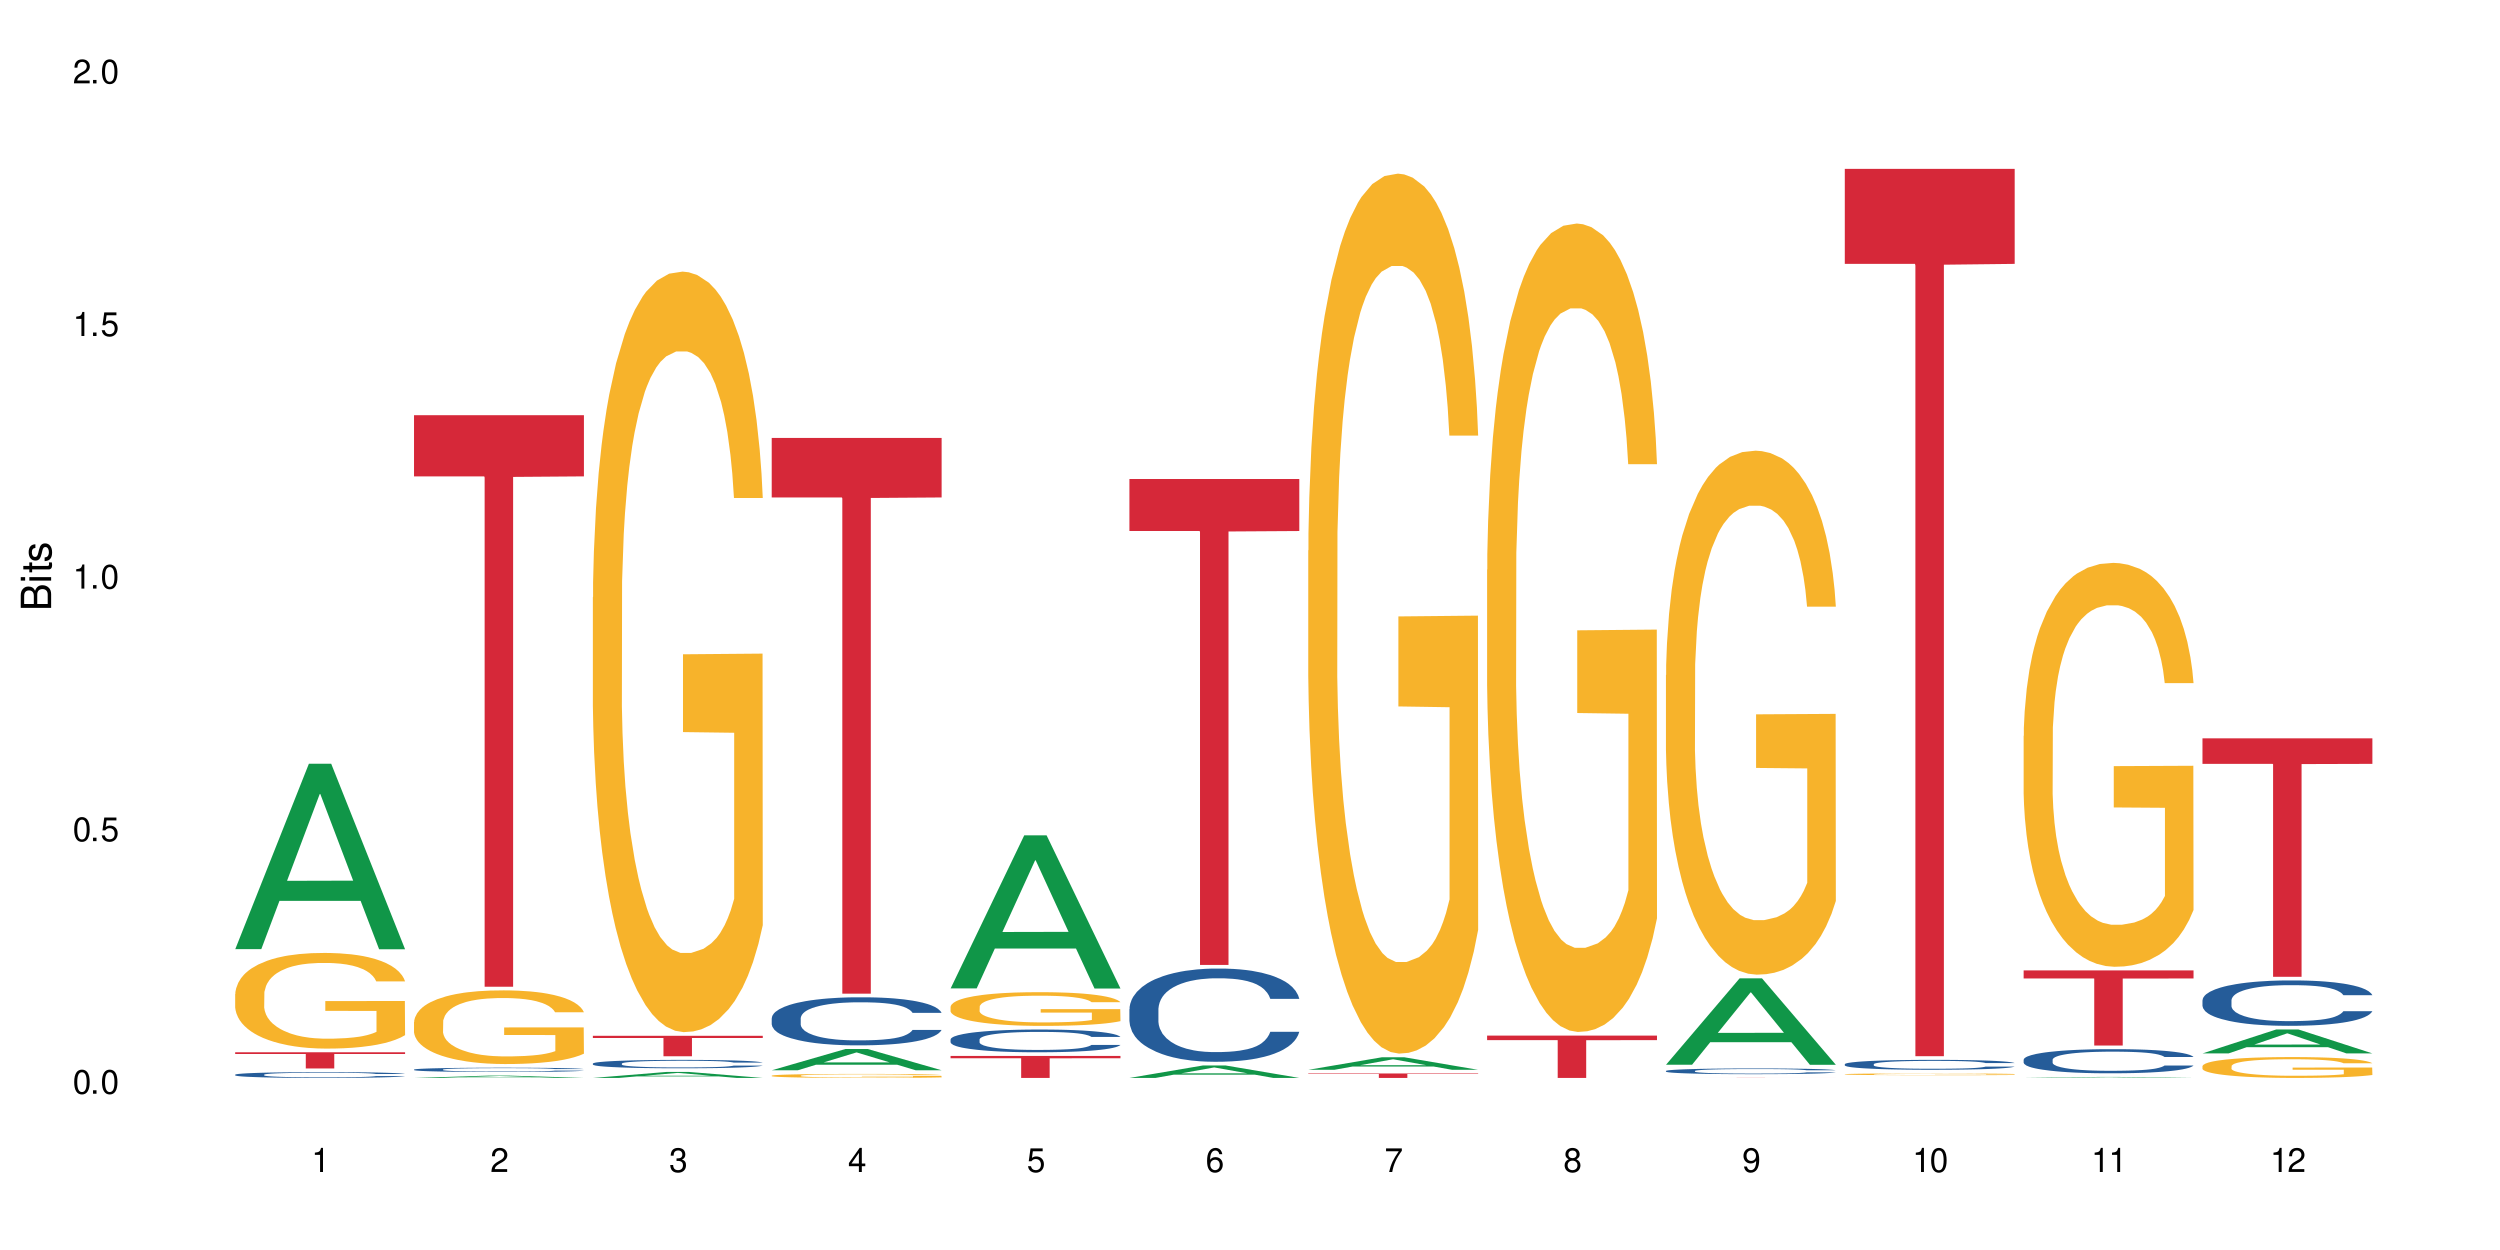 <?xml version="1.0" encoding="UTF-8"?>
<svg xmlns="http://www.w3.org/2000/svg" xmlns:xlink="http://www.w3.org/1999/xlink" width="720" height="360" viewBox="0 0 720 360">
<defs>
<g>
<g id="glyph-0-0">
</g>
<g id="glyph-0-1">
<path d="M 2.641 -6.938 C 2 -6.938 1.422 -6.656 1.078 -6.172 C 0.641 -5.562 0.406 -4.641 0.406 -3.359 C 0.406 -1.016 1.188 0.219 2.641 0.219 C 4.078 0.219 4.859 -1.016 4.859 -3.297 C 4.859 -4.641 4.656 -5.547 4.203 -6.172 C 3.844 -6.656 3.281 -6.938 2.641 -6.938 Z M 2.641 -6.188 C 3.547 -6.188 4 -5.25 4 -3.375 C 4 -1.406 3.562 -0.484 2.625 -0.484 C 1.734 -0.484 1.281 -1.438 1.281 -3.344 C 1.281 -5.25 1.734 -6.188 2.641 -6.188 Z M 2.641 -6.188 "/>
</g>
<g id="glyph-0-2">
<path d="M 1.828 -1 L 0.828 -1 L 0.828 0 L 1.828 0 Z M 1.828 -1 "/>
</g>
<g id="glyph-0-3">
<path d="M 4.562 -6.797 L 1.062 -6.797 L 0.547 -3.094 L 1.328 -3.094 C 1.719 -3.562 2.047 -3.734 2.578 -3.734 C 3.484 -3.734 4.062 -3.109 4.062 -2.094 C 4.062 -1.125 3.484 -0.531 2.578 -0.531 C 1.828 -0.531 1.375 -0.906 1.188 -1.672 L 0.328 -1.672 C 0.453 -1.109 0.547 -0.844 0.75 -0.594 C 1.125 -0.078 1.828 0.219 2.594 0.219 C 3.969 0.219 4.922 -0.781 4.922 -2.219 C 4.922 -3.562 4.031 -4.484 2.719 -4.484 C 2.25 -4.484 1.859 -4.359 1.469 -4.062 L 1.734 -5.969 L 4.562 -5.969 Z M 4.562 -6.797 "/>
</g>
<g id="glyph-0-4">
<path d="M 2.484 -4.938 L 2.484 0 L 3.328 0 L 3.328 -6.938 L 2.766 -6.938 C 2.469 -5.875 2.281 -5.734 0.984 -5.562 L 0.984 -4.938 Z M 2.484 -4.938 "/>
</g>
<g id="glyph-0-5">
<path d="M 4.859 -0.828 L 1.281 -0.828 C 1.359 -1.406 1.672 -1.781 2.5 -2.281 L 3.469 -2.828 C 4.406 -3.344 4.906 -4.062 4.906 -4.906 C 4.906 -5.484 4.672 -6.031 4.266 -6.406 C 3.859 -6.766 3.375 -6.938 2.719 -6.938 C 1.859 -6.938 1.219 -6.625 0.844 -6.031 C 0.609 -5.672 0.5 -5.234 0.484 -4.531 L 1.328 -4.531 C 1.359 -5.016 1.406 -5.281 1.531 -5.516 C 1.75 -5.938 2.188 -6.203 2.703 -6.203 C 3.469 -6.203 4.031 -5.641 4.031 -4.891 C 4.031 -4.344 3.719 -3.859 3.125 -3.516 L 2.234 -3 C 0.812 -2.172 0.406 -1.531 0.328 -0.016 L 4.859 -0.016 Z M 4.859 -0.828 "/>
</g>
<g id="glyph-0-6">
<path d="M 2.125 -3.188 L 2.578 -3.188 C 3.5 -3.188 3.984 -2.766 3.984 -1.922 C 3.984 -1.062 3.469 -0.531 2.594 -0.531 C 1.656 -0.531 1.203 -1 1.156 -2.016 L 0.312 -2.016 C 0.344 -1.453 0.438 -1.094 0.609 -0.781 C 0.953 -0.109 1.625 0.219 2.547 0.219 C 3.953 0.219 4.859 -0.625 4.859 -1.938 C 4.859 -2.828 4.516 -3.297 3.703 -3.594 C 4.344 -3.844 4.656 -4.328 4.656 -5.031 C 4.656 -6.219 3.875 -6.938 2.578 -6.938 C 1.203 -6.938 0.484 -6.172 0.453 -4.703 L 1.297 -4.703 C 1.312 -5.125 1.344 -5.359 1.453 -5.578 C 1.641 -5.969 2.062 -6.203 2.594 -6.203 C 3.344 -6.203 3.797 -5.75 3.797 -5 C 3.797 -4.516 3.609 -4.219 3.25 -4.047 C 3.016 -3.953 2.703 -3.922 2.125 -3.906 Z M 2.125 -3.188 "/>
</g>
<g id="glyph-0-7">
<path d="M 3.141 -1.672 L 3.141 0 L 3.984 0 L 3.984 -1.672 L 4.984 -1.672 L 4.984 -2.438 L 3.984 -2.438 L 3.984 -6.938 L 3.359 -6.938 L 0.266 -2.578 L 0.266 -1.672 Z M 3.141 -2.438 L 1 -2.438 L 3.141 -5.5 Z M 3.141 -2.438 "/>
</g>
<g id="glyph-0-8">
<path d="M 4.781 -5.125 C 4.609 -6.266 3.891 -6.938 2.844 -6.938 C 2.094 -6.938 1.422 -6.578 1.031 -5.953 C 0.594 -5.266 0.406 -4.422 0.406 -3.172 C 0.406 -2 0.578 -1.25 0.984 -0.641 C 1.359 -0.078 1.953 0.219 2.703 0.219 C 3.984 0.219 4.922 -0.75 4.922 -2.094 C 4.922 -3.375 4.062 -4.281 2.844 -4.281 C 2.172 -4.281 1.641 -4.031 1.281 -3.516 C 1.281 -5.234 1.828 -6.188 2.797 -6.188 C 3.391 -6.188 3.797 -5.797 3.938 -5.125 Z M 2.734 -3.531 C 3.547 -3.531 4.062 -2.953 4.062 -2.031 C 4.062 -1.156 3.484 -0.531 2.703 -0.531 C 1.922 -0.531 1.328 -1.188 1.328 -2.078 C 1.328 -2.938 1.906 -3.531 2.734 -3.531 Z M 2.734 -3.531 "/>
</g>
<g id="glyph-0-9">
<path d="M 4.984 -6.797 L 0.438 -6.797 L 0.438 -5.969 L 4.109 -5.969 C 2.5 -3.656 1.828 -2.234 1.328 0 L 2.219 0 C 2.594 -2.172 3.453 -4.047 4.984 -6.094 Z M 4.984 -6.797 "/>
</g>
<g id="glyph-0-10">
<path d="M 3.75 -3.656 C 4.469 -4.094 4.688 -4.438 4.688 -5.078 C 4.688 -6.172 3.844 -6.938 2.641 -6.938 C 1.438 -6.938 0.594 -6.172 0.594 -5.094 C 0.594 -4.438 0.812 -4.094 1.516 -3.656 C 0.734 -3.266 0.359 -2.703 0.359 -1.922 C 0.359 -0.656 1.281 0.219 2.641 0.219 C 3.984 0.219 4.922 -0.656 4.922 -1.922 C 4.922 -2.703 4.531 -3.266 3.75 -3.656 Z M 2.641 -6.188 C 3.359 -6.188 3.812 -5.75 3.812 -5.062 C 3.812 -4.406 3.344 -3.984 2.641 -3.984 C 1.922 -3.984 1.453 -4.406 1.453 -5.078 C 1.453 -5.75 1.922 -6.188 2.641 -6.188 Z M 2.641 -3.266 C 3.484 -3.266 4.062 -2.719 4.062 -1.906 C 4.062 -1.078 3.484 -0.531 2.625 -0.531 C 1.797 -0.531 1.219 -1.094 1.219 -1.906 C 1.219 -2.719 1.781 -3.266 2.641 -3.266 Z M 2.641 -3.266 "/>
</g>
<g id="glyph-0-11">
<path d="M 0.516 -1.578 C 0.672 -0.453 1.406 0.219 2.438 0.219 C 3.188 0.219 3.859 -0.141 4.266 -0.766 C 4.688 -1.453 4.891 -2.297 4.891 -3.547 C 4.891 -4.719 4.703 -5.453 4.312 -6.078 C 3.938 -6.641 3.344 -6.938 2.594 -6.938 C 1.297 -6.938 0.359 -5.969 0.359 -4.625 C 0.359 -3.344 1.234 -2.453 2.453 -2.453 C 3.094 -2.453 3.578 -2.672 4.016 -3.203 C 4 -1.484 3.469 -0.531 2.5 -0.531 C 1.906 -0.531 1.484 -0.906 1.359 -1.578 Z M 2.578 -6.203 C 3.375 -6.203 3.969 -5.531 3.969 -4.641 C 3.969 -3.797 3.391 -3.188 2.547 -3.188 C 1.734 -3.188 1.234 -3.766 1.234 -4.688 C 1.234 -5.562 1.797 -6.203 2.578 -6.203 Z M 2.578 -6.203 "/>
</g>
<g id="glyph-1-0">
</g>
<g id="glyph-1-1">
<path d="M 0 -0.953 L 0 -4.891 C 0 -5.719 -0.234 -6.344 -0.734 -6.797 C -1.188 -7.234 -1.812 -7.469 -2.5 -7.469 C -3.547 -7.469 -4.188 -7 -4.625 -5.875 C -4.984 -6.688 -5.625 -7.094 -6.531 -7.094 C -7.172 -7.094 -7.734 -6.859 -8.141 -6.391 C -8.562 -5.922 -8.75 -5.344 -8.75 -4.5 L -8.75 -0.953 Z M -4.984 -2.062 L -7.766 -2.062 L -7.766 -4.219 C -7.766 -4.844 -7.688 -5.203 -7.453 -5.5 C -7.219 -5.812 -6.859 -5.969 -6.375 -5.969 C -5.891 -5.969 -5.531 -5.812 -5.297 -5.5 C -5.062 -5.203 -4.984 -4.844 -4.984 -4.219 Z M -0.984 -2.062 L -4 -2.062 L -4 -4.781 C -4 -5.766 -3.438 -6.359 -2.484 -6.359 C -1.547 -6.359 -0.984 -5.766 -0.984 -4.781 Z M -0.984 -2.062 "/>
</g>
<g id="glyph-1-2">
<path d="M -6.281 -1.797 L -6.281 -0.797 L 0 -0.797 L 0 -1.797 Z M -8.75 -1.797 L -8.75 -0.797 L -7.484 -0.797 L -7.484 -1.797 Z M -8.75 -1.797 "/>
</g>
<g id="glyph-1-3">
<path d="M -6.281 -3.047 L -6.281 -2.016 L -8.016 -2.016 L -8.016 -1.016 L -6.281 -1.016 L -6.281 -0.172 L -5.469 -0.172 L -5.469 -1.016 L -0.719 -1.016 C -0.078 -1.016 0.281 -1.453 0.281 -2.234 C 0.281 -2.5 0.25 -2.719 0.188 -3.047 L -0.641 -3.047 C -0.609 -2.906 -0.594 -2.766 -0.594 -2.562 C -0.594 -2.141 -0.719 -2.016 -1.156 -2.016 L -5.469 -2.016 L -5.469 -3.047 Z M -6.281 -3.047 "/>
</g>
<g id="glyph-1-4">
<path d="M -4.531 -5.25 C -5.766 -5.25 -6.469 -4.422 -6.469 -2.969 C -6.469 -1.516 -5.719 -0.562 -4.547 -0.562 C -3.562 -0.562 -3.094 -1.062 -2.734 -2.562 L -2.516 -3.484 C -2.344 -4.188 -2.094 -4.469 -1.641 -4.469 C -1.047 -4.469 -0.641 -3.875 -0.641 -3 C -0.641 -2.453 -0.797 -2 -1.062 -1.75 C -1.25 -1.594 -1.422 -1.531 -1.875 -1.469 L -1.875 -0.406 C -0.422 -0.453 0.281 -1.266 0.281 -2.922 C 0.281 -4.5 -0.5 -5.516 -1.719 -5.516 C -2.656 -5.516 -3.172 -4.984 -3.469 -3.734 L -3.703 -2.766 C -3.891 -1.953 -4.156 -1.609 -4.594 -1.609 C -5.188 -1.609 -5.547 -2.125 -5.547 -2.938 C -5.547 -3.75 -5.203 -4.172 -4.531 -4.203 Z M -4.531 -5.25 "/>
</g>
</g>
</defs>
<rect x="-72" y="-36" width="864" height="432" fill="rgb(100%, 100%, 100%)" fill-opacity="1"/>
<path fill-rule="nonzero" fill="rgb(6.275%, 58.824%, 28.235%)" fill-opacity="1" d="M 67.73 273.344 L 67.785 273.293 L 88.957 219.961 L 95.387 219.961 L 116.664 273.395 L 109.188 273.395 L 103.855 259.445 L 80.488 259.445 L 75.258 273.344 L 67.73 273.344 L 82.734 253.676 L 101.711 253.625 L 92.25 228.688 L 92.145 228.641 L 92.039 228.789 L 82.684 253.625 L 82.734 253.676 Z M 67.73 273.344 "/>
<path fill-rule="nonzero" fill="rgb(14.51%, 36.078%, 60%)" fill-opacity="1" d="M 67.73 309.5 L 67.789 309.5 L 67.789 309.461 L 67.969 309.402 L 68.387 309.332 L 68.805 309.281 L 69.879 309.191 L 71.371 309.102 L 72.922 309.035 L 74.055 308.996 L 75.07 308.965 L 77.398 308.906 L 78.891 308.879 L 80.5 308.852 L 82.469 308.828 L 83.902 308.812 L 87.125 308.789 L 89.512 308.777 L 91.363 308.773 L 95.359 308.773 L 97.746 308.777 L 99.477 308.785 L 101.387 308.797 L 102.996 308.812 L 105.801 308.844 L 108.309 308.887 L 109.441 308.914 L 111.234 308.961 L 112.605 309.008 L 113.559 309.047 L 114.633 309.102 L 115.59 309.172 L 116.305 309.25 L 116.664 309.316 L 108.309 309.316 L 107.891 309.254 L 107.414 309.207 L 106.52 309.145 L 105.625 309.098 L 104.371 309.055 L 103.238 309.027 L 101.684 308.996 L 100.312 308.977 L 98.879 308.965 L 97.508 308.957 L 94.883 308.945 L 91.84 308.945 L 90.707 308.949 L 88.379 308.961 L 87.125 308.973 L 85.336 308.992 L 84.082 309.012 L 82.59 309.043 L 81.574 309.07 L 80.32 309.109 L 79.426 309.145 L 78.414 309.195 L 77.816 309.234 L 77.277 309.277 L 76.801 309.328 L 76.441 309.379 L 76.203 309.438 L 76.086 309.492 L 76.086 309.73 L 76.203 309.785 L 76.504 309.848 L 77.277 309.941 L 78.414 310.023 L 79.727 310.086 L 80.977 310.133 L 81.695 310.156 L 82.648 310.18 L 84.141 310.211 L 86.289 310.238 L 87.543 310.254 L 89.453 310.266 L 91.422 310.27 L 94.047 310.27 L 96.375 310.266 L 97.926 310.258 L 99.535 310.246 L 101.746 310.219 L 103.117 310.195 L 104.312 310.164 L 105.207 310.137 L 105.801 310.113 L 106.699 310.062 L 107.414 310.012 L 107.949 309.957 L 108.309 309.906 L 116.664 309.906 L 116.305 309.969 L 115.77 310.027 L 115.23 310.07 L 114.395 310.125 L 113.441 310.172 L 112.066 310.227 L 110.934 310.262 L 109.441 310.301 L 108.07 310.328 L 106.578 310.355 L 104.371 310.387 L 102.938 310.402 L 101.387 310.414 L 99.535 310.426 L 97.211 310.438 L 94.703 310.445 L 92.375 310.445 L 89.871 310.441 L 88.02 310.438 L 85.574 310.422 L 82.531 310.395 L 80.32 310.367 L 78.59 310.336 L 77.102 310.305 L 75.43 310.266 L 73.281 310.195 L 71.969 310.145 L 71.074 310.102 L 70.059 310.043 L 69.344 309.988 L 68.508 309.902 L 67.91 309.797 L 67.73 309.711 Z M 67.73 309.5 "/>
<path fill-rule="nonzero" fill="rgb(96.863%, 70.196%, 16.863%)" fill-opacity="1" d="M 67.73 286.246 L 67.789 286.223 L 67.789 285.719 L 68.031 284.586 L 68.625 283.027 L 69.402 281.742 L 70.238 280.738 L 70.773 280.207 L 71.668 279.453 L 72.445 278.898 L 74.414 277.766 L 76.922 276.711 L 78.293 276.258 L 79.844 275.828 L 82.051 275.352 L 83.066 275.176 L 86.172 274.773 L 89.691 274.52 L 93.57 274.445 L 95.359 274.473 L 97.805 274.57 L 101.148 274.848 L 103.059 275.102 L 104.551 275.352 L 106.102 275.68 L 108.012 276.184 L 109.801 276.785 L 111.234 277.391 L 112.664 278.145 L 113.859 278.949 L 114.871 279.832 L 115.77 280.887 L 116.305 281.77 L 116.664 282.648 L 108.367 282.648 L 107.891 281.77 L 107.355 281.09 L 106.461 280.258 L 105.562 279.656 L 104.668 279.176 L 102.996 278.523 L 101.566 278.121 L 99.777 277.766 L 98.047 277.539 L 96.074 277.391 L 94.883 277.34 L 91.719 277.34 L 88.855 277.516 L 87.184 277.719 L 85.992 277.918 L 84.32 278.297 L 83.305 278.598 L 82.707 278.801 L 80.918 279.578 L 79.727 280.285 L 79.07 280.762 L 78.234 281.516 L 77.637 282.195 L 76.98 283.203 L 76.621 283.957 L 76.145 285.668 L 76.086 290.199 L 76.266 291.152 L 76.621 292.188 L 77.102 293.09 L 77.816 294.047 L 78.531 294.777 L 79.785 295.758 L 80.859 296.414 L 81.695 296.84 L 83.305 297.52 L 83.961 297.746 L 85.512 298.199 L 87.125 298.551 L 89.094 298.855 L 90.586 299.004 L 92.973 299.133 L 96.016 299.133 L 99.598 298.98 L 101.863 298.777 L 103.414 298.578 L 104.43 298.402 L 105.684 298.125 L 106.578 297.871 L 107.414 297.598 L 108.43 297.168 L 108.43 291.152 L 93.688 291.129 L 93.688 288.312 L 116.602 288.285 L 116.664 298.125 L 115.41 298.805 L 113.859 299.457 L 112.367 299.961 L 110.816 300.391 L 108.605 300.867 L 106.816 301.168 L 104.07 301.52 L 101.566 301.746 L 98.941 301.898 L 96.613 301.973 L 93.867 302 L 91.422 301.949 L 88.797 301.797 L 86.707 301.598 L 84.797 301.344 L 82.887 301.02 L 80.5 300.488 L 78.949 300.062 L 77.34 299.535 L 75.727 298.906 L 74.297 298.227 L 73.34 297.695 L 72.387 297.094 L 71.371 296.336 L 70.418 295.48 L 69.699 294.703 L 69.043 293.82 L 68.566 292.992 L 68.09 291.859 L 67.852 290.953 L 67.73 290.172 Z M 67.73 286.246 "/>
<path fill-rule="nonzero" fill="rgb(83.922%, 15.686%, 22.353%)" fill-opacity="1" d="M 67.73 303.051 L 116.664 303.051 L 116.664 303.551 L 96.27 303.555 L 96.27 307.719 L 88.066 307.719 L 88.066 303.559 L 87.945 303.551 L 67.73 303.551 Z M 67.73 303.051 "/>
<path fill-rule="nonzero" fill="rgb(6.275%, 58.824%, 28.235%)" fill-opacity="1" d="M 119.238 310.445 L 119.289 310.445 L 140.465 309.781 L 146.895 309.781 L 168.172 310.445 L 160.695 310.445 L 155.363 310.273 L 131.996 310.273 L 126.766 310.445 L 119.238 310.445 L 134.242 310.199 L 153.219 310.199 L 143.758 309.891 L 143.547 309.891 L 134.191 310.199 L 134.242 310.199 Z M 119.238 310.445 "/>
<path fill-rule="nonzero" fill="rgb(14.51%, 36.078%, 60%)" fill-opacity="1" d="M 119.238 308.035 L 119.297 308.035 L 119.297 308.008 L 119.477 307.965 L 119.895 307.91 L 120.312 307.871 L 121.387 307.805 L 122.879 307.742 L 124.43 307.691 L 125.562 307.664 L 126.578 307.641 L 128.906 307.598 L 130.398 307.578 L 132.008 307.559 L 133.977 307.539 L 135.41 307.527 L 138.633 307.508 L 141.02 307.5 L 142.871 307.496 L 146.867 307.496 L 149.254 307.504 L 150.984 307.508 L 152.895 307.516 L 154.504 307.527 L 157.309 307.551 L 159.816 307.582 L 160.949 307.602 L 162.742 307.637 L 164.113 307.672 L 165.066 307.699 L 166.141 307.742 L 167.098 307.793 L 167.812 307.852 L 168.172 307.898 L 159.816 307.898 L 159.398 307.852 L 158.922 307.816 L 158.027 307.773 L 157.133 307.738 L 155.879 307.707 L 154.746 307.684 L 153.191 307.664 L 151.82 307.648 L 150.387 307.641 L 149.016 307.633 L 146.391 307.625 L 143.348 307.625 L 142.211 307.629 L 139.887 307.637 L 138.633 307.645 L 136.844 307.66 L 135.59 307.676 L 134.098 307.699 L 133.082 307.719 L 131.828 307.746 L 130.934 307.773 L 129.922 307.809 L 129.324 307.84 L 128.785 307.871 L 128.309 307.906 L 127.949 307.945 L 127.711 307.988 L 127.594 308.027 L 127.594 308.203 L 127.711 308.246 L 128.012 308.293 L 128.785 308.359 L 129.922 308.422 L 131.234 308.469 L 132.484 308.5 L 133.203 308.516 L 134.156 308.535 L 135.648 308.559 L 137.797 308.582 L 139.051 308.59 L 140.961 308.598 L 142.93 308.602 L 145.555 308.602 L 147.883 308.598 L 149.434 308.594 L 151.043 308.582 L 153.254 308.566 L 154.625 308.547 L 155.816 308.523 L 156.715 308.504 L 157.309 308.484 L 158.207 308.449 L 158.922 308.414 L 159.457 308.371 L 159.816 308.336 L 168.172 308.336 L 167.812 308.379 L 167.277 308.422 L 166.738 308.457 L 165.902 308.496 L 164.949 308.531 L 163.574 308.57 L 162.441 308.598 L 160.949 308.625 L 159.578 308.645 L 158.086 308.664 L 155.879 308.688 L 154.445 308.699 L 152.895 308.707 L 151.043 308.719 L 148.719 308.727 L 146.211 308.73 L 141.379 308.73 L 139.527 308.723 L 137.082 308.715 L 134.039 308.695 L 131.828 308.672 L 130.098 308.652 L 128.605 308.629 L 126.938 308.598 L 124.789 308.547 L 123.477 308.512 L 122.582 308.48 L 121.566 308.434 L 120.852 308.395 L 120.016 308.332 L 119.418 308.254 L 119.238 308.191 Z M 119.238 308.035 "/>
<path fill-rule="nonzero" fill="rgb(96.863%, 70.196%, 16.863%)" fill-opacity="1" d="M 119.238 294.312 L 119.297 294.293 L 119.297 293.906 L 119.535 293.031 L 120.133 291.832 L 120.91 290.844 L 121.746 290.066 L 122.281 289.66 L 123.176 289.078 L 123.953 288.652 L 125.922 287.781 L 128.43 286.965 L 129.801 286.617 L 131.352 286.289 L 133.559 285.918 L 134.574 285.785 L 137.676 285.473 L 141.199 285.281 L 145.078 285.223 L 146.867 285.242 L 149.312 285.32 L 152.656 285.531 L 154.566 285.727 L 156.059 285.918 L 157.609 286.172 L 159.52 286.559 L 161.309 287.023 L 162.742 287.488 L 164.172 288.07 L 165.367 288.691 L 166.379 289.371 L 167.277 290.184 L 167.812 290.863 L 168.172 291.539 L 159.875 291.539 L 159.398 290.863 L 158.863 290.34 L 157.965 289.699 L 157.07 289.234 L 156.176 288.867 L 154.504 288.363 L 153.074 288.051 L 151.281 287.781 L 149.551 287.605 L 147.582 287.488 L 146.391 287.449 L 143.227 287.449 L 140.363 287.586 L 138.691 287.742 L 137.5 287.898 L 135.828 288.188 L 134.812 288.422 L 134.215 288.574 L 132.426 289.176 L 131.234 289.719 L 130.578 290.086 L 129.742 290.668 L 129.145 291.191 L 128.488 291.969 L 128.129 292.547 L 127.652 293.867 L 127.594 297.355 L 127.773 298.094 L 128.129 298.887 L 128.605 299.586 L 129.324 300.32 L 130.039 300.883 L 131.293 301.641 L 132.367 302.145 L 133.203 302.473 L 134.812 302.996 L 135.469 303.172 L 137.02 303.52 L 138.633 303.793 L 140.602 304.023 L 142.094 304.141 L 144.48 304.238 L 147.523 304.238 L 151.105 304.121 L 153.371 303.965 L 154.922 303.809 L 155.938 303.676 L 157.191 303.461 L 158.086 303.27 L 158.922 303.055 L 159.938 302.727 L 159.938 298.094 L 145.195 298.074 L 145.195 295.902 L 168.109 295.883 L 168.172 303.461 L 166.918 303.984 L 165.367 304.488 L 163.875 304.875 L 162.324 305.207 L 160.113 305.574 L 158.324 305.809 L 155.578 306.078 L 153.074 306.254 L 150.449 306.367 L 148.121 306.426 L 145.375 306.445 L 142.93 306.406 L 140.305 306.293 L 138.215 306.137 L 136.305 305.941 L 134.395 305.691 L 132.008 305.285 L 130.457 304.953 L 128.848 304.547 L 127.234 304.062 L 125.801 303.539 L 124.848 303.133 L 123.895 302.668 L 122.879 302.086 L 121.926 301.426 L 121.207 300.824 L 120.551 300.148 L 120.074 299.508 L 119.598 298.637 L 119.359 297.938 L 119.238 297.336 Z M 119.238 294.312 "/>
<path fill-rule="nonzero" fill="rgb(83.922%, 15.686%, 22.353%)" fill-opacity="1" d="M 119.238 119.578 L 168.172 119.578 L 168.172 137.195 L 147.777 137.352 L 147.777 284.172 L 139.574 284.172 L 139.574 137.504 L 139.453 137.195 L 119.238 137.195 Z M 119.238 119.578 "/>
<path fill-rule="nonzero" fill="rgb(6.275%, 58.824%, 28.235%)" fill-opacity="1" d="M 170.746 310.441 L 170.797 310.441 L 191.973 308.719 L 198.402 308.719 L 219.68 310.445 L 212.203 310.445 L 206.871 309.996 L 183.504 309.996 L 178.273 310.441 L 170.746 310.441 L 185.75 309.809 L 204.727 309.805 L 195.266 309 L 195.16 309 L 195.055 309.004 L 185.699 309.805 L 185.75 309.809 Z M 170.746 310.441 "/>
<path fill-rule="nonzero" fill="rgb(14.51%, 36.078%, 60%)" fill-opacity="1" d="M 170.746 306.301 L 170.805 306.297 L 170.805 306.246 L 170.984 306.16 L 171.402 306.055 L 171.82 305.98 L 172.895 305.852 L 174.387 305.727 L 175.938 305.629 L 177.07 305.57 L 178.086 305.527 L 180.414 305.445 L 181.906 305.402 L 183.516 305.363 L 185.484 305.328 L 186.918 305.305 L 190.141 305.27 L 192.527 305.254 L 194.375 305.246 L 198.375 305.246 L 200.762 305.258 L 202.492 305.27 L 204.402 305.285 L 206.012 305.305 L 208.816 305.355 L 211.324 305.414 L 212.457 305.453 L 214.25 305.52 L 215.621 305.586 L 216.574 305.645 L 217.648 305.727 L 218.605 305.824 L 219.32 305.938 L 219.68 306.031 L 211.324 306.031 L 210.906 305.945 L 210.43 305.875 L 209.535 305.785 L 208.641 305.723 L 207.387 305.656 L 206.25 305.613 L 204.699 305.574 L 203.328 305.547 L 201.895 305.527 L 200.523 305.512 L 197.898 305.5 L 194.855 305.5 L 193.719 305.504 L 191.395 305.523 L 190.141 305.539 L 188.352 305.57 L 187.098 305.598 L 185.605 305.641 L 184.59 305.68 L 183.336 305.738 L 182.441 305.789 L 181.426 305.859 L 180.832 305.914 L 180.293 305.977 L 179.816 306.051 L 179.457 306.129 L 179.219 306.211 L 179.102 306.289 L 179.102 306.633 L 179.219 306.711 L 179.52 306.805 L 180.293 306.941 L 181.426 307.059 L 182.742 307.148 L 183.992 307.215 L 184.711 307.246 L 185.664 307.281 L 187.156 307.328 L 189.305 307.371 L 190.559 307.391 L 192.469 307.406 L 194.438 307.414 L 197.062 307.414 L 199.391 307.406 L 200.941 307.395 L 202.551 307.379 L 204.762 307.34 L 206.133 307.305 L 207.324 307.262 L 208.223 307.223 L 208.816 307.188 L 209.711 307.117 L 210.43 307.043 L 210.965 306.965 L 211.324 306.891 L 219.68 306.891 L 219.32 306.977 L 218.785 307.062 L 218.246 307.129 L 217.41 307.207 L 216.457 307.273 L 215.082 307.352 L 213.949 307.402 L 212.457 307.457 L 211.086 307.5 L 209.594 307.539 L 207.387 307.582 L 205.953 307.605 L 204.402 307.625 L 202.551 307.641 L 200.227 307.656 L 197.719 307.664 L 195.391 307.668 L 192.887 307.664 L 191.035 307.656 L 188.59 307.633 L 185.547 307.594 L 183.336 307.555 L 181.605 307.512 L 180.113 307.465 L 178.445 307.406 L 176.297 307.309 L 174.984 307.234 L 174.086 307.172 L 173.074 307.086 L 172.355 307.008 L 171.523 306.883 L 170.926 306.727 L 170.746 306.605 Z M 170.746 306.301 "/>
<path fill-rule="nonzero" fill="rgb(96.863%, 70.196%, 16.863%)" fill-opacity="1" d="M 170.746 172.035 L 170.805 171.836 L 170.805 167.836 L 171.043 158.832 L 171.641 146.43 L 172.418 136.23 L 173.254 128.227 L 173.789 124.027 L 174.684 118.027 L 175.461 113.625 L 177.43 104.625 L 179.938 96.223 L 181.309 92.621 L 182.859 89.223 L 185.066 85.422 L 186.082 84.02 L 189.184 80.82 L 192.707 78.82 L 196.586 78.219 L 198.375 78.422 L 200.82 79.223 L 204.164 81.422 L 206.074 83.422 L 207.566 85.422 L 209.117 88.023 L 211.027 92.023 L 212.816 96.824 L 214.25 101.625 L 215.68 107.625 L 216.875 114.027 L 217.887 121.027 L 218.785 129.43 L 219.32 136.43 L 219.68 143.43 L 211.383 143.43 L 210.906 136.43 L 210.371 131.027 L 209.473 124.426 L 208.578 119.625 L 207.684 115.828 L 206.012 110.625 L 204.582 107.426 L 202.789 104.625 L 201.059 102.824 L 199.09 101.625 L 197.898 101.223 L 194.734 101.223 L 191.871 102.625 L 190.199 104.223 L 189.008 105.824 L 187.336 108.824 L 186.32 111.227 L 185.723 112.824 L 183.934 119.027 L 182.742 124.629 L 182.086 128.43 L 181.25 134.43 L 180.652 139.828 L 179.996 147.832 L 179.637 153.832 L 179.16 167.434 L 179.102 203.441 L 179.281 211.039 L 179.637 219.242 L 180.113 226.441 L 180.832 234.043 L 181.547 239.844 L 182.801 247.645 L 183.875 252.848 L 184.711 256.246 L 186.32 261.648 L 186.977 263.449 L 188.527 267.051 L 190.141 269.848 L 192.109 272.25 L 193.602 273.449 L 195.988 274.449 L 199.031 274.449 L 202.613 273.25 L 204.879 271.648 L 206.43 270.051 L 207.445 268.648 L 208.699 266.449 L 209.594 264.449 L 210.43 262.25 L 211.445 258.848 L 211.445 211.039 L 196.703 210.84 L 196.703 188.438 L 219.617 188.238 L 219.68 266.449 L 218.426 271.852 L 216.875 277.051 L 215.383 281.051 L 213.832 284.453 L 211.621 288.254 L 209.832 290.652 L 207.086 293.453 L 204.582 295.254 L 201.957 296.453 L 199.629 297.055 L 196.883 297.254 L 194.438 296.855 L 191.812 295.652 L 189.723 294.055 L 187.812 292.055 L 185.902 289.453 L 183.516 285.25 L 181.965 281.852 L 180.355 277.652 L 178.742 272.648 L 177.309 267.25 L 176.355 263.047 L 175.402 258.246 L 174.387 252.246 L 173.43 245.445 L 172.715 239.246 L 172.059 232.242 L 171.582 225.645 L 171.105 216.641 L 170.867 209.441 L 170.746 203.238 Z M 170.746 172.035 "/>
<path fill-rule="nonzero" fill="rgb(83.922%, 15.686%, 22.353%)" fill-opacity="1" d="M 170.746 298.305 L 219.68 298.305 L 219.68 298.938 L 199.285 298.941 L 199.285 304.195 L 191.078 304.195 L 191.078 298.945 L 190.961 298.938 L 170.746 298.938 Z M 170.746 298.305 "/>
<path fill-rule="nonzero" fill="rgb(6.275%, 58.824%, 28.235%)" fill-opacity="1" d="M 222.254 308.234 L 222.305 308.227 L 243.48 302.117 L 249.91 302.117 L 271.188 308.238 L 263.711 308.238 L 258.379 306.641 L 235.008 306.641 L 229.781 308.234 L 222.254 308.234 L 237.258 305.98 L 256.234 305.973 L 246.773 303.117 L 246.668 303.113 L 246.562 303.129 L 237.207 305.973 L 237.258 305.98 Z M 222.254 308.234 "/>
<path fill-rule="nonzero" fill="rgb(14.51%, 36.078%, 60%)" fill-opacity="1" d="M 222.254 293.246 L 222.312 293.234 L 222.312 292.93 L 222.492 292.449 L 222.91 291.84 L 223.328 291.426 L 224.402 290.676 L 225.895 289.957 L 227.445 289.398 L 228.578 289.07 L 229.594 288.816 L 231.922 288.348 L 233.414 288.109 L 235.023 287.895 L 236.992 287.68 L 238.426 287.551 L 241.648 287.348 L 244.035 287.262 L 245.883 287.223 L 249.883 287.223 L 252.27 287.273 L 254 287.336 L 255.91 287.438 L 257.52 287.551 L 260.324 287.828 L 262.832 288.184 L 263.965 288.387 L 265.754 288.777 L 267.129 289.16 L 268.082 289.488 L 269.156 289.957 L 270.113 290.527 L 270.828 291.172 L 271.188 291.715 L 262.832 291.715 L 262.414 291.207 L 261.938 290.816 L 261.043 290.297 L 260.145 289.93 L 258.895 289.562 L 257.758 289.324 L 256.207 289.082 L 254.836 288.93 L 253.402 288.816 L 252.031 288.742 L 249.406 288.664 L 246.363 288.664 L 245.227 288.691 L 242.902 288.793 L 241.648 288.879 L 239.855 289.059 L 238.605 289.223 L 237.113 289.477 L 236.098 289.691 L 234.844 290.02 L 233.949 290.309 L 232.934 290.727 L 232.34 291.043 L 231.801 291.398 L 231.324 291.816 L 230.965 292.258 L 230.727 292.727 L 230.609 293.184 L 230.609 295.145 L 230.727 295.602 L 231.027 296.133 L 231.801 296.902 L 232.934 297.574 L 234.25 298.105 L 235.5 298.484 L 236.219 298.664 L 237.172 298.863 L 238.664 299.117 L 240.812 299.371 L 242.066 299.473 L 243.977 299.574 L 245.945 299.625 L 248.57 299.625 L 250.898 299.574 L 252.449 299.512 L 254.059 299.41 L 256.266 299.195 L 257.641 298.992 L 258.832 298.75 L 259.73 298.512 L 260.324 298.309 L 261.219 297.914 L 261.938 297.484 L 262.473 297.043 L 262.832 296.613 L 271.188 296.613 L 270.828 297.117 L 270.289 297.613 L 269.754 297.98 L 268.918 298.422 L 267.965 298.812 L 266.59 299.258 L 265.457 299.547 L 263.965 299.863 L 262.594 300.105 L 261.102 300.32 L 258.895 300.574 L 257.461 300.699 L 255.91 300.812 L 254.059 300.914 L 251.73 301.004 L 249.227 301.055 L 246.898 301.066 L 244.391 301.043 L 242.543 300.992 L 240.098 300.875 L 237.051 300.648 L 234.844 300.41 L 233.113 300.168 L 231.621 299.914 L 229.953 299.574 L 227.805 299.016 L 226.492 298.586 L 225.594 298.23 L 224.582 297.738 L 223.863 297.297 L 223.031 296.586 L 222.434 295.688 L 222.254 294.992 Z M 222.254 293.246 "/>
<path fill-rule="nonzero" fill="rgb(96.863%, 70.196%, 16.863%)" fill-opacity="1" d="M 222.254 309.785 L 222.312 309.785 L 222.312 309.762 L 222.551 309.715 L 223.148 309.648 L 223.926 309.594 L 224.762 309.555 L 225.297 309.531 L 226.191 309.5 L 226.969 309.477 L 228.938 309.43 L 231.445 309.383 L 232.816 309.367 L 234.367 309.348 L 236.574 309.328 L 237.59 309.32 L 240.691 309.305 L 244.215 309.293 L 248.094 309.289 L 249.883 309.289 L 252.328 309.293 L 255.672 309.305 L 257.582 309.316 L 259.07 309.328 L 260.625 309.34 L 262.535 309.363 L 264.324 309.387 L 265.754 309.414 L 267.188 309.445 L 268.383 309.477 L 269.395 309.516 L 270.289 309.559 L 270.828 309.598 L 271.188 309.633 L 262.891 309.633 L 262.414 309.598 L 261.875 309.566 L 260.98 309.535 L 260.086 309.508 L 259.191 309.488 L 257.52 309.461 L 256.09 309.445 L 254.297 309.43 L 252.566 309.418 L 250.598 309.414 L 249.406 309.41 L 246.242 309.41 L 243.379 309.418 L 241.707 309.426 L 240.516 309.434 L 238.844 309.449 L 237.828 309.465 L 237.23 309.473 L 235.441 309.504 L 234.25 309.535 L 233.59 309.555 L 232.758 309.586 L 232.16 309.613 L 231.504 309.656 L 231.145 309.688 L 230.668 309.762 L 230.609 309.949 L 230.785 309.988 L 231.145 310.035 L 231.621 310.07 L 232.34 310.113 L 233.055 310.141 L 234.309 310.184 L 235.383 310.211 L 236.219 310.23 L 237.828 310.258 L 238.484 310.266 L 240.035 310.285 L 241.648 310.301 L 243.617 310.312 L 245.109 310.32 L 247.496 310.324 L 250.539 310.324 L 254.121 310.316 L 256.387 310.309 L 257.938 310.301 L 258.953 310.293 L 260.207 310.281 L 261.102 310.273 L 261.938 310.262 L 262.949 310.242 L 262.949 309.988 L 248.211 309.988 L 248.211 309.871 L 271.125 309.871 L 271.188 310.281 L 269.934 310.312 L 268.383 310.34 L 266.891 310.359 L 265.34 310.379 L 263.129 310.398 L 261.34 310.41 L 258.594 310.426 L 256.09 310.434 L 253.465 310.441 L 251.137 310.445 L 248.391 310.445 L 245.945 310.441 L 243.32 310.438 L 241.23 310.43 L 239.32 310.418 L 237.41 310.402 L 235.023 310.383 L 233.473 310.363 L 231.859 310.34 L 230.25 310.316 L 228.816 310.285 L 227.863 310.266 L 226.91 310.238 L 225.895 310.207 L 224.938 310.172 L 224.223 310.141 L 223.566 310.102 L 223.09 310.066 L 222.613 310.02 L 222.375 309.98 L 222.254 309.949 Z M 222.254 309.785 "/>
<path fill-rule="nonzero" fill="rgb(83.922%, 15.686%, 22.353%)" fill-opacity="1" d="M 222.254 126.133 L 271.188 126.133 L 271.188 143.266 L 250.793 143.414 L 250.793 286.172 L 242.586 286.172 L 242.586 143.566 L 242.469 143.266 L 222.254 143.266 Z M 222.254 126.133 "/>
<path fill-rule="nonzero" fill="rgb(6.275%, 58.824%, 28.235%)" fill-opacity="1" d="M 273.762 284.652 L 273.812 284.609 L 294.984 240.574 L 301.418 240.574 L 322.695 284.695 L 315.219 284.695 L 309.887 273.18 L 286.516 273.18 L 281.289 284.652 L 273.762 284.652 L 288.766 268.414 L 307.742 268.371 L 298.281 247.785 L 298.176 247.742 L 298.07 247.867 L 288.711 268.371 L 288.766 268.414 Z M 273.762 284.652 "/>
<path fill-rule="nonzero" fill="rgb(14.51%, 36.078%, 60%)" fill-opacity="1" d="M 273.762 299.359 L 273.82 299.352 L 273.82 299.211 L 274 298.98 L 274.418 298.695 L 274.836 298.496 L 275.91 298.145 L 277.402 297.805 L 278.953 297.539 L 280.086 297.383 L 281.102 297.266 L 283.43 297.043 L 284.922 296.93 L 286.531 296.828 L 288.5 296.727 L 289.934 296.664 L 293.156 296.57 L 295.543 296.527 L 297.391 296.512 L 301.391 296.512 L 303.777 296.535 L 305.508 296.562 L 307.418 296.613 L 309.027 296.664 L 311.832 296.797 L 314.34 296.965 L 315.473 297.062 L 317.262 297.246 L 318.637 297.426 L 319.59 297.582 L 320.664 297.805 L 321.621 298.07 L 322.336 298.379 L 322.695 298.633 L 314.34 298.633 L 313.922 298.395 L 313.445 298.211 L 312.551 297.965 L 311.652 297.789 L 310.402 297.617 L 309.266 297.504 L 307.715 297.391 L 306.344 297.316 L 304.91 297.266 L 303.539 297.227 L 300.914 297.191 L 297.871 297.191 L 296.734 297.203 L 294.41 297.254 L 293.156 297.293 L 291.363 297.379 L 290.113 297.457 L 288.621 297.574 L 287.605 297.676 L 286.352 297.832 L 285.457 297.969 L 284.441 298.168 L 283.848 298.316 L 283.309 298.484 L 282.832 298.684 L 282.473 298.891 L 282.234 299.113 L 282.117 299.328 L 282.117 300.258 L 282.234 300.473 L 282.535 300.723 L 283.309 301.09 L 284.441 301.406 L 285.754 301.656 L 287.008 301.836 L 287.727 301.922 L 288.68 302.016 L 290.172 302.137 L 292.32 302.254 L 293.574 302.305 L 295.484 302.352 L 297.453 302.375 L 300.078 302.375 L 302.406 302.352 L 303.957 302.32 L 305.566 302.273 L 307.773 302.172 L 309.148 302.074 L 310.34 301.961 L 311.234 301.848 L 311.832 301.754 L 312.727 301.566 L 313.445 301.363 L 313.98 301.152 L 314.34 300.949 L 322.695 300.949 L 322.336 301.191 L 321.797 301.422 L 321.262 301.598 L 320.426 301.805 L 319.473 301.992 L 318.098 302.203 L 316.965 302.34 L 315.473 302.488 L 314.102 302.602 L 312.609 302.703 L 310.402 302.824 L 308.969 302.883 L 307.418 302.938 L 305.566 302.984 L 303.238 303.027 L 300.734 303.051 L 298.406 303.059 L 295.898 303.047 L 294.051 303.02 L 291.605 302.969 L 288.559 302.859 L 286.352 302.746 L 284.621 302.633 L 283.129 302.512 L 281.461 302.352 L 279.312 302.086 L 278 301.883 L 277.102 301.719 L 276.09 301.484 L 275.371 301.273 L 274.535 300.938 L 273.941 300.516 L 273.762 300.184 Z M 273.762 299.359 "/>
<path fill-rule="nonzero" fill="rgb(96.863%, 70.196%, 16.863%)" fill-opacity="1" d="M 273.762 289.906 L 273.82 289.898 L 273.82 289.719 L 274.059 289.32 L 274.656 288.77 L 275.434 288.316 L 276.27 287.965 L 276.805 287.777 L 277.699 287.512 L 278.477 287.316 L 280.445 286.918 L 282.949 286.543 L 284.324 286.383 L 285.875 286.234 L 288.082 286.066 L 289.098 286.004 L 292.199 285.859 L 295.723 285.773 L 299.602 285.746 L 301.391 285.754 L 303.836 285.789 L 307.18 285.887 L 309.09 285.977 L 310.578 286.066 L 312.133 286.18 L 314.039 286.359 L 315.832 286.57 L 317.262 286.785 L 318.695 287.051 L 319.891 287.332 L 320.902 287.645 L 321.797 288.016 L 322.336 288.328 L 322.695 288.637 L 314.398 288.637 L 313.922 288.328 L 313.383 288.086 L 312.488 287.793 L 311.594 287.582 L 310.699 287.414 L 309.027 287.184 L 307.598 287.039 L 305.805 286.918 L 304.074 286.836 L 302.105 286.785 L 300.914 286.766 L 297.75 286.766 L 294.887 286.828 L 293.215 286.898 L 292.02 286.969 L 290.352 287.102 L 289.336 287.211 L 288.738 287.281 L 286.949 287.555 L 285.754 287.805 L 285.098 287.973 L 284.266 288.238 L 283.668 288.477 L 283.012 288.832 L 282.652 289.098 L 282.176 289.703 L 282.117 291.297 L 282.293 291.637 L 282.652 292 L 283.129 292.32 L 283.848 292.656 L 284.562 292.914 L 285.816 293.258 L 286.891 293.488 L 287.727 293.641 L 289.336 293.879 L 289.992 293.961 L 291.543 294.121 L 293.156 294.242 L 295.125 294.352 L 296.617 294.402 L 299.004 294.449 L 302.047 294.449 L 305.625 294.395 L 307.895 294.324 L 309.445 294.254 L 310.461 294.191 L 311.715 294.094 L 312.609 294.004 L 313.445 293.906 L 314.457 293.754 L 314.457 291.637 L 299.719 291.625 L 299.719 290.633 L 322.633 290.625 L 322.695 294.094 L 321.441 294.332 L 319.891 294.562 L 318.398 294.742 L 316.844 294.891 L 314.637 295.059 L 312.848 295.168 L 310.102 295.289 L 307.598 295.371 L 304.969 295.422 L 302.645 295.449 L 299.898 295.457 L 297.453 295.441 L 294.824 295.387 L 292.738 295.316 L 290.828 295.227 L 288.918 295.113 L 286.531 294.926 L 284.98 294.777 L 283.367 294.59 L 281.758 294.367 L 280.324 294.129 L 279.371 293.941 L 278.414 293.73 L 277.402 293.465 L 276.445 293.16 L 275.73 292.887 L 275.074 292.574 L 274.598 292.281 L 274.121 291.883 L 273.879 291.566 L 273.762 291.289 Z M 273.762 289.906 "/>
<path fill-rule="nonzero" fill="rgb(83.922%, 15.686%, 22.353%)" fill-opacity="1" d="M 273.762 304.109 L 322.695 304.109 L 322.695 304.785 L 302.301 304.793 L 302.301 310.445 L 294.094 310.445 L 294.094 304.801 L 293.977 304.785 L 273.762 304.785 Z M 273.762 304.109 "/>
<path fill-rule="nonzero" fill="rgb(6.275%, 58.824%, 28.235%)" fill-opacity="1" d="M 325.27 310.441 L 325.32 310.438 L 346.492 306.848 L 352.926 306.848 L 374.199 310.445 L 366.727 310.445 L 361.395 309.508 L 338.023 309.508 L 332.797 310.441 L 325.27 310.441 L 340.273 309.117 L 359.25 309.113 L 349.789 307.438 L 349.684 307.434 L 349.578 307.441 L 340.219 309.113 L 340.273 309.117 Z M 325.27 310.441 "/>
<path fill-rule="nonzero" fill="rgb(14.51%, 36.078%, 60%)" fill-opacity="1" d="M 325.27 290.637 L 325.328 290.609 L 325.328 290.023 L 325.508 289.09 L 325.926 287.91 L 326.344 287.102 L 327.418 285.656 L 328.91 284.258 L 330.461 283.176 L 331.594 282.539 L 332.609 282.047 L 334.938 281.141 L 336.43 280.676 L 338.039 280.258 L 340.008 279.84 L 341.441 279.594 L 344.664 279.203 L 347.051 279.031 L 348.898 278.957 L 352.898 278.957 L 355.285 279.055 L 357.016 279.18 L 358.926 279.375 L 360.535 279.594 L 363.34 280.137 L 365.848 280.82 L 366.98 281.215 L 368.77 281.977 L 370.145 282.711 L 371.098 283.348 L 372.172 284.258 L 373.129 285.359 L 373.844 286.613 L 374.199 287.668 L 365.848 287.668 L 365.43 286.684 L 364.953 285.926 L 364.055 284.918 L 363.16 284.207 L 361.91 283.496 L 360.773 283.031 L 359.223 282.562 L 357.852 282.27 L 356.418 282.047 L 355.047 281.902 L 352.422 281.754 L 349.379 281.754 L 348.242 281.805 L 345.914 282 L 344.664 282.172 L 342.871 282.516 L 341.621 282.832 L 340.129 283.324 L 339.113 283.742 L 337.859 284.379 L 336.965 284.941 L 335.949 285.754 L 335.355 286.367 L 334.816 287.055 L 334.34 287.863 L 333.98 288.723 L 333.742 289.629 L 333.625 290.512 L 333.625 294.316 L 333.742 295.199 L 334.039 296.23 L 334.816 297.727 L 335.949 299.023 L 337.262 300.055 L 338.516 300.793 L 339.234 301.137 L 340.188 301.527 L 341.68 302.02 L 343.828 302.508 L 345.082 302.707 L 346.988 302.902 L 348.961 303 L 351.586 303 L 353.914 302.902 L 355.465 302.777 L 357.074 302.582 L 359.281 302.164 L 360.656 301.773 L 361.848 301.309 L 362.742 300.84 L 363.34 300.449 L 364.234 299.688 L 364.953 298.855 L 365.488 297.996 L 365.848 297.16 L 374.199 297.16 L 373.844 298.141 L 373.305 299.098 L 372.77 299.809 L 371.934 300.668 L 370.98 301.43 L 369.605 302.289 L 368.473 302.852 L 366.98 303.465 L 365.609 303.934 L 364.117 304.348 L 361.91 304.84 L 360.477 305.086 L 358.926 305.305 L 357.074 305.504 L 354.746 305.672 L 352.242 305.773 L 349.914 305.797 L 347.406 305.746 L 345.559 305.648 L 343.109 305.43 L 340.066 304.988 L 337.859 304.52 L 336.129 304.055 L 334.637 303.562 L 332.965 302.902 L 330.82 301.82 L 329.504 300.988 L 328.609 300.301 L 327.598 299.344 L 326.879 298.484 L 326.043 297.113 L 325.449 295.371 L 325.27 294.02 Z M 325.27 290.637 "/>
<path fill-rule="nonzero" fill="rgb(83.922%, 15.686%, 22.353%)" fill-opacity="1" d="M 325.27 137.953 L 374.199 137.953 L 374.199 152.934 L 353.809 153.066 L 353.809 277.906 L 345.602 277.906 L 345.602 153.199 L 345.484 152.934 L 325.27 152.934 Z M 325.27 137.953 "/>
<path fill-rule="nonzero" fill="rgb(6.275%, 58.824%, 28.235%)" fill-opacity="1" d="M 376.777 308.105 L 376.828 308.102 L 398 304.492 L 404.43 304.492 L 425.707 308.109 L 418.234 308.109 L 412.902 307.164 L 389.531 307.164 L 384.305 308.105 L 376.777 308.105 L 391.781 306.773 L 410.758 306.773 L 401.293 305.082 L 401.191 305.078 L 401.086 305.09 L 391.727 306.773 L 391.781 306.773 Z M 376.777 308.105 "/>
<path fill-rule="nonzero" fill="rgb(96.863%, 70.196%, 16.863%)" fill-opacity="1" d="M 376.777 158.551 L 376.836 158.32 L 376.836 153.691 L 377.074 143.277 L 377.672 128.926 L 378.449 117.121 L 379.281 107.863 L 379.82 103.004 L 380.715 96.062 L 381.492 90.969 L 383.461 80.555 L 385.965 70.832 L 387.34 66.668 L 388.891 62.73 L 391.098 58.336 L 392.113 56.715 L 395.215 53.012 L 398.734 50.695 L 402.613 50.004 L 404.406 50.234 L 406.852 51.16 L 410.195 53.707 L 412.102 56.02 L 413.594 58.336 L 415.148 61.344 L 417.055 65.973 L 418.848 71.527 L 420.277 77.082 L 421.711 84.023 L 422.902 91.434 L 423.918 99.531 L 424.812 109.254 L 425.352 117.355 L 425.707 125.453 L 417.414 125.453 L 416.938 117.355 L 416.398 111.105 L 415.504 103.469 L 414.609 97.914 L 413.715 93.516 L 412.043 87.496 L 410.609 83.793 L 408.82 80.555 L 407.09 78.469 L 405.121 77.082 L 403.93 76.617 L 400.766 76.617 L 397.902 78.238 L 396.23 80.09 L 395.035 81.941 L 393.367 85.414 L 392.352 88.191 L 391.754 90.043 L 389.965 97.219 L 388.77 103.699 L 388.113 108.098 L 387.277 115.039 L 386.684 121.289 L 386.027 130.547 L 385.668 137.492 L 385.191 153.23 L 385.129 194.891 L 385.309 203.684 L 385.668 213.176 L 386.145 221.508 L 386.859 230.301 L 387.578 237.016 L 388.832 246.039 L 389.906 252.059 L 390.738 255.992 L 392.352 262.242 L 393.008 264.324 L 394.559 268.492 L 396.172 271.73 L 398.141 274.508 L 399.633 275.898 L 402.02 277.055 L 405.062 277.055 L 408.641 275.668 L 410.91 273.816 L 412.461 271.965 L 413.477 270.344 L 414.73 267.797 L 415.625 265.484 L 416.461 262.938 L 417.473 259.004 L 417.473 203.684 L 402.734 203.453 L 402.734 177.531 L 425.648 177.301 L 425.707 267.797 L 424.457 274.047 L 422.902 280.062 L 421.414 284.691 L 419.859 288.629 L 417.652 293.023 L 415.863 295.801 L 413.117 299.043 L 410.609 301.125 L 407.984 302.516 L 405.66 303.211 L 402.914 303.441 L 400.469 302.977 L 397.84 301.59 L 395.754 299.738 L 393.844 297.422 L 391.934 294.414 L 389.547 289.555 L 387.996 285.617 L 386.383 280.758 L 384.773 274.973 L 383.34 268.723 L 382.387 263.863 L 381.43 258.309 L 380.418 251.363 L 379.461 243.496 L 378.746 236.32 L 378.09 228.219 L 377.613 220.582 L 377.133 210.164 L 376.895 201.832 L 376.777 194.66 Z M 376.777 158.551 "/>
<path fill-rule="nonzero" fill="rgb(83.922%, 15.686%, 22.353%)" fill-opacity="1" d="M 376.777 309.16 L 425.707 309.16 L 425.707 309.301 L 405.316 309.301 L 405.316 310.445 L 397.109 310.445 L 397.109 309.301 L 376.777 309.301 Z M 376.777 309.16 "/>
<path fill-rule="nonzero" fill="rgb(96.863%, 70.196%, 16.863%)" fill-opacity="1" d="M 428.285 164.098 L 428.344 163.887 L 428.344 159.633 L 428.582 150.062 L 429.18 136.879 L 429.953 126.035 L 430.789 117.531 L 431.328 113.066 L 432.223 106.688 L 433 102.008 L 434.969 92.441 L 437.473 83.508 L 438.848 79.684 L 440.398 76.066 L 442.605 72.027 L 443.621 70.539 L 446.723 67.137 L 450.242 65.012 L 454.121 64.371 L 455.914 64.586 L 458.359 65.434 L 461.703 67.773 L 463.609 69.902 L 465.102 72.027 L 466.652 74.793 L 468.562 79.043 L 470.355 84.148 L 471.785 89.25 L 473.219 95.629 L 474.41 102.434 L 475.426 109.875 L 476.32 118.805 L 476.859 126.25 L 477.215 133.691 L 468.922 133.691 L 468.445 126.25 L 467.906 120.508 L 467.012 113.492 L 466.117 108.387 L 465.223 104.348 L 463.551 98.82 L 462.117 95.418 L 460.328 92.441 L 458.598 90.527 L 456.629 89.25 L 455.434 88.824 L 452.273 88.824 L 449.41 90.312 L 447.738 92.016 L 446.543 93.715 L 444.875 96.906 L 443.859 99.457 L 443.262 101.156 L 441.473 107.75 L 440.277 113.703 L 439.621 117.742 L 438.785 124.121 L 438.191 129.863 L 437.535 138.367 L 437.176 144.746 L 436.699 159.207 L 436.637 197.48 L 436.816 205.562 L 437.176 214.277 L 437.652 221.934 L 438.367 230.016 L 439.086 236.18 L 440.34 244.473 L 441.414 250 L 442.246 253.617 L 443.859 259.355 L 444.516 261.27 L 446.066 265.098 L 447.68 268.074 L 449.648 270.625 L 451.141 271.902 L 453.527 272.965 L 456.57 272.965 L 460.148 271.691 L 462.418 269.988 L 463.969 268.289 L 464.984 266.801 L 466.238 264.461 L 467.133 262.336 L 467.969 259.996 L 468.98 256.379 L 468.98 205.562 L 454.242 205.348 L 454.242 181.535 L 477.156 181.32 L 477.215 264.461 L 475.965 270.203 L 474.41 275.73 L 472.918 279.984 L 471.367 283.598 L 469.16 287.637 L 467.371 290.188 L 464.625 293.168 L 462.117 295.078 L 459.492 296.355 L 457.164 296.992 L 454.422 297.207 L 451.973 296.781 L 449.348 295.504 L 447.262 293.805 L 445.352 291.676 L 443.441 288.914 L 441.055 284.449 L 439.504 280.832 L 437.891 276.367 L 436.281 271.051 L 434.848 265.312 L 433.895 260.848 L 432.938 255.742 L 431.926 249.363 L 430.969 242.133 L 430.254 235.543 L 429.598 228.102 L 429.121 221.082 L 428.641 211.516 L 428.402 203.859 L 428.285 197.27 Z M 428.285 164.098 "/>
<path fill-rule="nonzero" fill="rgb(83.922%, 15.686%, 22.353%)" fill-opacity="1" d="M 428.285 298.258 L 477.215 298.258 L 477.215 299.562 L 456.824 299.574 L 456.824 310.445 L 448.617 310.445 L 448.617 299.586 L 448.5 299.562 L 428.285 299.562 Z M 428.285 298.258 "/>
<path fill-rule="nonzero" fill="rgb(6.275%, 58.824%, 28.235%)" fill-opacity="1" d="M 479.793 306.637 L 479.844 306.613 L 501.016 281.754 L 507.445 281.754 L 528.723 306.66 L 521.25 306.66 L 515.914 300.156 L 492.547 300.156 L 487.32 306.637 L 479.793 306.637 L 494.797 297.469 L 513.773 297.445 L 504.309 285.824 L 504.207 285.801 L 504.102 285.871 L 494.742 297.445 L 494.797 297.469 Z M 479.793 306.637 "/>
<path fill-rule="nonzero" fill="rgb(14.51%, 36.078%, 60%)" fill-opacity="1" d="M 479.793 308.43 L 479.852 308.43 L 479.852 308.391 L 480.031 308.336 L 480.449 308.262 L 480.867 308.211 L 481.941 308.125 L 483.434 308.039 L 484.984 307.969 L 486.117 307.93 L 487.133 307.902 L 489.457 307.844 L 490.949 307.816 L 492.562 307.789 L 494.531 307.766 L 495.965 307.75 L 499.184 307.727 L 501.574 307.715 L 503.422 307.711 L 507.422 307.711 L 509.809 307.719 L 511.539 307.723 L 513.449 307.738 L 515.059 307.75 L 517.863 307.785 L 520.371 307.824 L 521.504 307.852 L 523.293 307.898 L 524.668 307.941 L 525.621 307.98 L 526.695 308.039 L 527.648 308.105 L 528.367 308.184 L 528.723 308.246 L 520.371 308.246 L 519.953 308.188 L 519.473 308.141 L 518.578 308.078 L 517.684 308.035 L 516.43 307.992 L 515.297 307.961 L 513.746 307.934 L 512.375 307.914 L 510.941 307.902 L 509.57 307.891 L 506.941 307.883 L 503.898 307.883 L 502.766 307.887 L 500.438 307.898 L 499.184 307.91 L 497.395 307.93 L 496.141 307.949 L 494.648 307.98 L 493.637 308.004 L 492.383 308.043 L 491.488 308.078 L 490.473 308.129 L 489.875 308.168 L 489.34 308.211 L 488.863 308.258 L 488.504 308.312 L 488.266 308.367 L 488.145 308.422 L 488.145 308.656 L 488.266 308.711 L 488.562 308.773 L 489.34 308.867 L 490.473 308.945 L 491.785 309.012 L 493.039 309.055 L 493.754 309.078 L 494.711 309.102 L 496.203 309.129 L 498.352 309.16 L 499.602 309.172 L 501.512 309.184 L 503.48 309.191 L 506.109 309.191 L 508.434 309.184 L 509.988 309.176 L 511.598 309.164 L 513.805 309.141 L 515.18 309.117 L 516.371 309.086 L 517.266 309.059 L 517.863 309.035 L 518.758 308.988 L 519.473 308.938 L 520.012 308.883 L 520.371 308.832 L 528.723 308.832 L 528.367 308.891 L 527.828 308.949 L 527.293 308.996 L 526.457 309.047 L 525.5 309.094 L 524.129 309.148 L 522.996 309.184 L 521.504 309.219 L 520.133 309.25 L 518.641 309.273 L 516.43 309.305 L 515 309.32 L 513.449 309.332 L 511.598 309.344 L 509.27 309.355 L 506.766 309.363 L 504.438 309.363 L 501.93 309.359 L 500.082 309.355 L 497.633 309.34 L 494.59 309.312 L 492.383 309.285 L 490.652 309.258 L 489.16 309.227 L 487.488 309.184 L 485.34 309.117 L 484.027 309.066 L 483.133 309.023 L 482.117 308.965 L 481.402 308.914 L 480.566 308.828 L 479.969 308.723 L 479.793 308.637 Z M 479.793 308.43 "/>
<path fill-rule="nonzero" fill="rgb(96.863%, 70.196%, 16.863%)" fill-opacity="1" d="M 479.793 194.43 L 479.852 194.293 L 479.852 191.535 L 480.09 185.336 L 480.688 176.789 L 481.461 169.762 L 482.297 164.25 L 482.836 161.355 L 483.73 157.219 L 484.504 154.188 L 486.477 147.984 L 488.98 142.199 L 490.355 139.719 L 491.906 137.375 L 494.113 134.754 L 495.129 133.793 L 498.23 131.586 L 501.75 130.207 L 505.629 129.793 L 507.422 129.934 L 509.867 130.484 L 513.207 132 L 515.117 133.379 L 516.609 134.754 L 518.16 136.547 L 520.07 139.305 L 521.863 142.609 L 523.293 145.918 L 524.727 150.055 L 525.918 154.465 L 526.934 159.285 L 527.828 165.074 L 528.367 169.898 L 528.723 174.723 L 520.43 174.723 L 519.953 169.898 L 519.414 166.176 L 518.52 161.629 L 517.625 158.32 L 516.73 155.703 L 515.059 152.121 L 513.625 149.914 L 511.836 147.984 L 510.105 146.746 L 508.137 145.918 L 506.941 145.645 L 503.781 145.645 L 500.918 146.609 L 499.246 147.711 L 498.051 148.812 L 496.383 150.879 L 495.367 152.535 L 494.77 153.637 L 492.98 157.91 L 491.785 161.77 L 491.129 164.387 L 490.293 168.52 L 489.699 172.242 L 489.043 177.754 L 488.684 181.887 L 488.207 191.262 L 488.145 216.066 L 488.324 221.305 L 488.684 226.953 L 489.16 231.914 L 489.875 237.152 L 490.594 241.148 L 491.844 246.523 L 492.918 250.105 L 493.754 252.449 L 495.367 256.172 L 496.023 257.41 L 497.574 259.891 L 499.184 261.82 L 501.156 263.477 L 502.648 264.301 L 505.035 264.992 L 508.078 264.992 L 511.656 264.164 L 513.926 263.062 L 515.477 261.961 L 516.492 260.996 L 517.742 259.48 L 518.641 258.102 L 519.473 256.586 L 520.488 254.242 L 520.488 221.305 L 505.75 221.164 L 505.75 205.73 L 528.664 205.594 L 528.723 259.48 L 527.473 263.199 L 525.918 266.781 L 524.426 269.539 L 522.875 271.883 L 520.668 274.5 L 518.879 276.152 L 516.133 278.082 L 513.625 279.324 L 511 280.152 L 508.672 280.562 L 505.93 280.703 L 503.48 280.426 L 500.855 279.598 L 498.77 278.496 L 496.859 277.117 L 494.949 275.328 L 492.562 272.434 L 491.012 270.09 L 489.398 267.195 L 487.789 263.75 L 486.355 260.031 L 485.402 257.137 L 484.445 253.828 L 483.434 249.695 L 482.477 245.008 L 481.762 240.734 L 481.105 235.914 L 480.629 231.363 L 480.148 225.164 L 479.91 220.203 L 479.793 215.93 Z M 479.793 194.43 "/>
<path fill-rule="nonzero" fill="rgb(83.922%, 15.686%, 22.353%)" fill-opacity="1" d="M 479.793 310.414 L 528.723 310.414 L 528.723 310.418 L 508.332 310.418 L 508.332 310.445 L 500.125 310.445 L 500.125 310.418 L 479.793 310.418 Z M 479.793 310.414 "/>
<path fill-rule="nonzero" fill="rgb(14.51%, 36.078%, 60%)" fill-opacity="1" d="M 531.301 306.48 L 531.359 306.48 L 531.359 306.418 L 531.539 306.316 L 531.957 306.191 L 532.375 306.105 L 533.449 305.953 L 534.938 305.801 L 536.492 305.688 L 537.625 305.621 L 538.641 305.566 L 540.965 305.469 L 542.457 305.422 L 544.07 305.375 L 546.039 305.332 L 547.473 305.305 L 550.691 305.266 L 553.078 305.246 L 554.93 305.238 L 558.93 305.238 L 561.316 305.25 L 563.047 305.262 L 564.953 305.281 L 566.566 305.305 L 569.371 305.363 L 571.879 305.438 L 573.012 305.477 L 574.801 305.559 L 576.172 305.637 L 577.129 305.707 L 578.203 305.801 L 579.156 305.922 L 579.875 306.055 L 580.23 306.164 L 571.879 306.164 L 571.461 306.062 L 570.98 305.98 L 570.086 305.875 L 569.191 305.797 L 567.938 305.723 L 566.805 305.672 L 565.254 305.621 L 563.883 305.59 L 562.449 305.566 L 561.078 305.551 L 558.449 305.535 L 555.406 305.535 L 554.273 305.543 L 551.945 305.562 L 550.691 305.582 L 548.902 305.617 L 547.648 305.652 L 546.156 305.703 L 545.145 305.746 L 543.891 305.816 L 542.996 305.875 L 541.98 305.961 L 541.383 306.027 L 540.848 306.102 L 540.371 306.188 L 540.012 306.277 L 539.773 306.375 L 539.652 306.469 L 539.652 306.875 L 539.773 306.969 L 540.07 307.078 L 540.848 307.238 L 541.98 307.375 L 543.293 307.484 L 544.547 307.566 L 545.262 307.602 L 546.219 307.645 L 547.711 307.695 L 549.859 307.746 L 551.109 307.77 L 553.02 307.789 L 554.988 307.801 L 557.613 307.801 L 559.941 307.789 L 561.492 307.777 L 563.105 307.754 L 565.312 307.711 L 566.688 307.668 L 567.879 307.621 L 568.773 307.57 L 569.371 307.527 L 570.266 307.445 L 570.98 307.359 L 571.52 307.266 L 571.879 307.176 L 580.23 307.176 L 579.875 307.281 L 579.336 307.383 L 578.801 307.461 L 577.965 307.551 L 577.008 307.633 L 575.637 307.723 L 574.504 307.785 L 573.012 307.852 L 571.637 307.898 L 570.148 307.945 L 567.938 307.996 L 566.508 308.023 L 564.953 308.047 L 563.105 308.066 L 560.777 308.086 L 558.273 308.094 L 555.945 308.098 L 553.438 308.094 L 551.59 308.082 L 549.141 308.059 L 546.098 308.012 L 543.891 307.961 L 542.16 307.914 L 540.668 307.859 L 538.996 307.789 L 536.848 307.676 L 535.535 307.586 L 534.641 307.512 L 533.625 307.41 L 532.91 307.32 L 532.074 307.172 L 531.477 306.988 L 531.301 306.844 Z M 531.301 306.48 "/>
<path fill-rule="nonzero" fill="rgb(96.863%, 70.196%, 16.863%)" fill-opacity="1" d="M 531.301 309.371 L 531.359 309.367 L 531.359 309.359 L 531.598 309.34 L 532.195 309.309 L 532.969 309.285 L 533.805 309.266 L 534.344 309.258 L 535.238 309.242 L 536.012 309.23 L 537.984 309.211 L 540.488 309.191 L 541.863 309.184 L 543.414 309.176 L 545.621 309.168 L 546.637 309.164 L 549.738 309.156 L 553.258 309.152 L 557.137 309.148 L 558.93 309.148 L 561.375 309.152 L 564.715 309.156 L 566.625 309.16 L 568.117 309.168 L 569.668 309.172 L 571.578 309.184 L 573.367 309.191 L 574.801 309.203 L 576.234 309.219 L 577.426 309.234 L 578.441 309.25 L 579.336 309.27 L 579.875 309.285 L 580.23 309.301 L 571.938 309.301 L 571.461 309.285 L 570.922 309.273 L 570.027 309.258 L 569.133 309.246 L 568.238 309.238 L 566.566 309.227 L 565.133 309.219 L 563.344 309.211 L 561.613 309.207 L 559.645 309.203 L 555.289 309.203 L 552.422 309.207 L 550.754 309.211 L 549.559 309.215 L 547.887 309.223 L 546.875 309.227 L 546.277 309.23 L 544.488 309.246 L 543.293 309.258 L 542.637 309.266 L 541.801 309.281 L 541.203 309.293 L 540.547 309.312 L 540.191 309.328 L 539.715 309.359 L 539.652 309.441 L 539.832 309.461 L 540.191 309.48 L 540.668 309.496 L 541.383 309.516 L 542.102 309.527 L 543.352 309.547 L 544.426 309.559 L 545.262 309.566 L 546.875 309.578 L 547.531 309.582 L 549.082 309.594 L 550.691 309.598 L 552.664 309.605 L 554.152 309.605 L 556.543 309.609 L 559.586 309.609 L 563.164 309.605 L 565.434 309.602 L 566.984 309.598 L 568 309.594 L 569.25 309.59 L 570.148 309.586 L 570.98 309.582 L 571.996 309.574 L 571.996 309.461 L 557.258 309.461 L 557.258 309.406 L 580.172 309.406 L 580.23 309.59 L 578.977 309.602 L 577.426 309.617 L 575.934 309.625 L 574.383 309.633 L 572.176 309.641 L 570.387 309.648 L 567.641 309.652 L 565.133 309.656 L 562.508 309.66 L 560.18 309.664 L 557.438 309.664 L 554.988 309.66 L 552.363 309.66 L 550.277 309.656 L 548.367 309.652 L 546.457 309.645 L 544.07 309.633 L 542.52 309.625 L 540.906 309.617 L 539.297 309.605 L 537.863 309.594 L 536.91 309.582 L 535.953 309.57 L 534.938 309.559 L 533.984 309.543 L 533.27 309.527 L 532.613 309.512 L 532.133 309.496 L 531.656 309.473 L 531.418 309.457 L 531.301 309.441 Z M 531.301 309.371 "/>
<path fill-rule="nonzero" fill="rgb(83.922%, 15.686%, 22.353%)" fill-opacity="1" d="M 531.301 48.641 L 580.23 48.641 L 580.23 75.996 L 559.84 76.234 L 559.84 304.188 L 551.633 304.188 L 551.633 76.477 L 551.516 75.996 L 531.301 75.996 Z M 531.301 48.641 "/>
<path fill-rule="nonzero" fill="rgb(6.275%, 58.824%, 28.235%)" fill-opacity="1" d="M 582.809 310.445 L 582.859 310.445 L 604.031 310.164 L 610.461 310.164 L 631.738 310.445 L 624.262 310.445 L 618.93 310.371 L 595.562 310.371 L 590.336 310.445 L 582.809 310.445 L 597.812 310.34 L 616.789 310.34 L 607.324 310.207 L 607.219 310.207 L 607.117 310.211 L 597.758 310.34 L 597.812 310.34 Z M 582.809 310.445 "/>
<path fill-rule="nonzero" fill="rgb(14.51%, 36.078%, 60%)" fill-opacity="1" d="M 582.809 305.184 L 582.867 305.18 L 582.867 305.027 L 583.047 304.785 L 583.465 304.48 L 583.883 304.27 L 584.957 303.895 L 586.445 303.531 L 588 303.254 L 589.133 303.086 L 590.148 302.961 L 592.473 302.727 L 593.965 302.605 L 595.578 302.496 L 597.547 302.387 L 598.977 302.324 L 602.199 302.223 L 604.586 302.18 L 606.438 302.16 L 610.438 302.16 L 612.824 302.184 L 614.555 302.219 L 616.461 302.27 L 618.074 302.324 L 620.879 302.465 L 623.383 302.645 L 624.52 302.746 L 626.309 302.941 L 627.68 303.133 L 628.637 303.297 L 629.711 303.531 L 630.664 303.816 L 631.383 304.141 L 631.738 304.414 L 623.383 304.414 L 622.969 304.16 L 622.488 303.965 L 621.594 303.703 L 620.699 303.52 L 619.445 303.336 L 618.312 303.215 L 616.762 303.094 L 615.387 303.016 L 613.957 302.961 L 612.582 302.922 L 609.957 302.883 L 606.914 302.883 L 605.781 302.898 L 603.453 302.949 L 602.199 302.992 L 600.41 303.082 L 599.156 303.164 L 597.664 303.289 L 596.652 303.398 L 595.398 303.562 L 594.504 303.711 L 593.488 303.918 L 592.891 304.078 L 592.355 304.258 L 591.879 304.465 L 591.52 304.688 L 591.281 304.922 L 591.16 305.152 L 591.16 306.137 L 591.281 306.367 L 591.578 306.633 L 592.355 307.02 L 593.488 307.355 L 594.801 307.625 L 596.055 307.816 L 596.77 307.902 L 597.727 308.004 L 599.219 308.133 L 601.367 308.258 L 602.617 308.309 L 604.527 308.359 L 606.496 308.387 L 609.121 308.387 L 611.449 308.359 L 613 308.328 L 614.613 308.277 L 616.82 308.172 L 618.191 308.07 L 619.387 307.949 L 620.281 307.828 L 620.879 307.727 L 621.773 307.527 L 622.488 307.312 L 623.027 307.09 L 623.383 306.875 L 631.738 306.875 L 631.383 307.129 L 630.844 307.375 L 630.309 307.562 L 629.473 307.781 L 628.516 307.98 L 627.145 308.203 L 626.012 308.348 L 624.52 308.508 L 623.145 308.629 L 621.652 308.734 L 619.445 308.863 L 618.016 308.926 L 616.461 308.984 L 614.613 309.035 L 612.285 309.078 L 609.777 309.105 L 607.453 309.109 L 604.945 309.098 L 603.098 309.074 L 600.648 309.016 L 597.605 308.902 L 595.398 308.781 L 593.668 308.66 L 592.176 308.531 L 590.504 308.359 L 588.355 308.082 L 587.043 307.867 L 586.148 307.688 L 585.133 307.441 L 584.418 307.219 L 583.582 306.863 L 582.984 306.41 L 582.809 306.062 Z M 582.809 305.184 "/>
<path fill-rule="nonzero" fill="rgb(96.863%, 70.196%, 16.863%)" fill-opacity="1" d="M 582.809 211.934 L 582.867 211.828 L 582.867 209.703 L 583.105 204.922 L 583.703 198.336 L 584.477 192.918 L 585.312 188.668 L 585.852 186.438 L 586.746 183.25 L 587.52 180.914 L 589.492 176.133 L 591.996 171.672 L 593.367 169.758 L 594.922 167.953 L 597.129 165.934 L 598.145 165.191 L 601.246 163.492 L 604.766 162.43 L 608.645 162.109 L 610.438 162.215 L 612.883 162.641 L 616.223 163.809 L 618.133 164.871 L 619.625 165.934 L 621.176 167.316 L 623.086 169.441 L 624.875 171.988 L 626.309 174.539 L 627.742 177.727 L 628.934 181.125 L 629.949 184.844 L 630.844 189.305 L 631.383 193.023 L 631.738 196.742 L 623.445 196.742 L 622.969 193.023 L 622.43 190.156 L 621.535 186.648 L 620.641 184.102 L 619.746 182.082 L 618.074 179.32 L 616.641 177.621 L 614.852 176.133 L 613.121 175.176 L 611.152 174.539 L 609.957 174.328 L 606.797 174.328 L 603.93 175.07 L 602.262 175.922 L 601.066 176.77 L 599.395 178.363 L 598.383 179.641 L 597.785 180.488 L 595.996 183.781 L 594.801 186.758 L 594.145 188.773 L 593.309 191.961 L 592.711 194.828 L 592.055 199.078 L 591.699 202.266 L 591.223 209.488 L 591.16 228.609 L 591.34 232.648 L 591.699 237.004 L 592.176 240.828 L 592.891 244.863 L 593.609 247.945 L 594.859 252.09 L 595.934 254.852 L 596.77 256.656 L 598.383 259.523 L 599.039 260.48 L 600.59 262.395 L 602.199 263.879 L 604.168 265.156 L 605.66 265.793 L 608.047 266.324 L 611.094 266.324 L 614.672 265.688 L 616.941 264.836 L 618.492 263.984 L 619.508 263.242 L 620.758 262.074 L 621.652 261.012 L 622.488 259.844 L 623.504 258.039 L 623.504 232.648 L 608.766 232.543 L 608.766 220.645 L 631.68 220.539 L 631.738 262.074 L 630.484 264.941 L 628.934 267.703 L 627.441 269.828 L 625.891 271.637 L 623.684 273.652 L 621.895 274.93 L 619.148 276.414 L 616.641 277.371 L 614.016 278.008 L 611.688 278.328 L 608.945 278.434 L 606.496 278.223 L 603.871 277.582 L 601.781 276.734 L 599.875 275.672 L 597.965 274.289 L 595.578 272.059 L 594.027 270.254 L 592.414 268.023 L 590.805 265.367 L 589.371 262.5 L 588.418 260.27 L 587.461 257.719 L 586.445 254.531 L 585.492 250.918 L 584.777 247.625 L 584.121 243.91 L 583.641 240.402 L 583.164 235.621 L 582.926 231.797 L 582.809 228.504 Z M 582.809 211.934 "/>
<path fill-rule="nonzero" fill="rgb(83.922%, 15.686%, 22.353%)" fill-opacity="1" d="M 582.809 279.484 L 631.738 279.484 L 631.738 281.801 L 611.344 281.82 L 611.344 301.109 L 603.141 301.109 L 603.141 281.84 L 603.023 281.801 L 582.809 281.801 Z M 582.809 279.484 "/>
<path fill-rule="nonzero" fill="rgb(6.275%, 58.824%, 28.235%)" fill-opacity="1" d="M 634.312 303.379 L 634.367 303.371 L 655.539 296.492 L 661.969 296.492 L 683.246 303.383 L 675.77 303.383 L 670.438 301.586 L 647.07 301.586 L 641.844 303.379 L 634.312 303.379 L 649.316 300.84 L 668.297 300.832 L 658.832 297.617 L 658.727 297.609 L 658.625 297.629 L 649.266 300.832 L 649.316 300.84 Z M 634.312 303.379 "/>
<path fill-rule="nonzero" fill="rgb(14.51%, 36.078%, 60%)" fill-opacity="1" d="M 634.312 288.055 L 634.375 288.043 L 634.375 287.758 L 634.555 287.305 L 634.973 286.73 L 635.387 286.336 L 636.461 285.629 L 637.953 284.949 L 639.508 284.422 L 640.641 284.113 L 641.652 283.875 L 643.98 283.434 L 645.473 283.203 L 647.086 283 L 649.055 282.797 L 650.484 282.68 L 653.707 282.488 L 656.094 282.406 L 657.945 282.367 L 661.941 282.367 L 664.332 282.418 L 666.062 282.477 L 667.969 282.57 L 669.582 282.68 L 672.387 282.941 L 674.891 283.277 L 676.027 283.469 L 677.816 283.84 L 679.188 284.195 L 680.145 284.508 L 681.219 284.949 L 682.172 285.488 L 682.887 286.098 L 683.246 286.609 L 674.891 286.609 L 674.477 286.133 L 673.996 285.762 L 673.102 285.273 L 672.207 284.926 L 670.953 284.578 L 669.82 284.352 L 668.27 284.125 L 666.895 283.98 L 665.465 283.875 L 664.09 283.801 L 661.465 283.73 L 658.422 283.73 L 657.289 283.754 L 654.961 283.852 L 653.707 283.934 L 651.918 284.102 L 650.664 284.258 L 649.172 284.496 L 648.16 284.699 L 646.906 285.008 L 646.012 285.285 L 644.996 285.68 L 644.398 285.977 L 643.863 286.312 L 643.387 286.707 L 643.027 287.125 L 642.789 287.566 L 642.668 287.996 L 642.668 289.848 L 642.789 290.277 L 643.086 290.781 L 643.863 291.508 L 644.996 292.141 L 646.309 292.645 L 647.562 293.004 L 648.277 293.168 L 649.234 293.359 L 650.727 293.602 L 652.871 293.84 L 654.125 293.934 L 656.035 294.031 L 658.004 294.078 L 660.629 294.078 L 662.957 294.031 L 664.508 293.969 L 666.121 293.875 L 668.328 293.672 L 669.699 293.48 L 670.895 293.254 L 671.789 293.027 L 672.387 292.836 L 673.281 292.465 L 673.996 292.059 L 674.535 291.641 L 674.891 291.234 L 683.246 291.234 L 682.887 291.711 L 682.352 292.18 L 681.816 292.523 L 680.98 292.941 L 680.023 293.312 L 678.652 293.73 L 677.52 294.008 L 676.027 294.305 L 674.652 294.531 L 673.16 294.734 L 670.953 294.973 L 669.523 295.094 L 667.969 295.199 L 666.121 295.297 L 663.793 295.379 L 661.285 295.43 L 658.961 295.441 L 656.453 295.414 L 654.602 295.367 L 652.156 295.262 L 649.113 295.047 L 646.906 294.82 L 645.176 294.59 L 643.684 294.352 L 642.012 294.031 L 639.863 293.504 L 638.551 293.098 L 637.656 292.762 L 636.641 292.297 L 635.926 291.879 L 635.09 291.211 L 634.492 290.363 L 634.312 289.703 Z M 634.312 288.055 "/>
<path fill-rule="nonzero" fill="rgb(96.863%, 70.196%, 16.863%)" fill-opacity="1" d="M 634.312 307.008 L 634.375 307.004 L 634.375 306.895 L 634.613 306.648 L 635.211 306.305 L 635.984 306.027 L 636.82 305.809 L 637.359 305.691 L 638.254 305.527 L 639.027 305.406 L 640.996 305.16 L 643.504 304.93 L 644.875 304.832 L 646.43 304.738 L 648.637 304.633 L 649.652 304.594 L 652.754 304.508 L 656.273 304.453 L 660.152 304.434 L 661.941 304.441 L 664.391 304.461 L 667.73 304.523 L 669.641 304.578 L 671.133 304.633 L 672.684 304.703 L 674.594 304.812 L 676.383 304.945 L 677.816 305.078 L 679.25 305.242 L 680.441 305.418 L 681.457 305.609 L 682.352 305.84 L 682.887 306.031 L 683.246 306.223 L 674.953 306.223 L 674.477 306.031 L 673.938 305.883 L 673.043 305.703 L 672.148 305.57 L 671.254 305.469 L 669.582 305.324 L 668.148 305.238 L 666.359 305.16 L 664.629 305.109 L 662.66 305.078 L 661.465 305.066 L 658.305 305.066 L 655.438 305.105 L 653.77 305.148 L 652.574 305.191 L 650.902 305.273 L 649.891 305.34 L 649.293 305.383 L 647.504 305.555 L 646.309 305.707 L 645.652 305.812 L 644.816 305.977 L 644.219 306.125 L 643.562 306.344 L 643.207 306.508 L 642.727 306.883 L 642.668 307.871 L 642.848 308.078 L 643.207 308.305 L 643.684 308.504 L 644.398 308.711 L 645.117 308.871 L 646.367 309.082 L 647.441 309.227 L 648.277 309.32 L 649.891 309.469 L 650.547 309.516 L 652.098 309.617 L 653.707 309.691 L 655.676 309.758 L 657.168 309.793 L 659.555 309.82 L 662.602 309.82 L 666.18 309.785 L 668.449 309.742 L 670 309.699 L 671.012 309.66 L 672.266 309.602 L 673.16 309.543 L 673.996 309.484 L 675.012 309.391 L 675.012 308.078 L 660.273 308.074 L 660.273 307.461 L 683.188 307.453 L 683.246 309.602 L 681.992 309.746 L 680.441 309.891 L 678.949 310 L 677.398 310.094 L 675.191 310.199 L 673.402 310.266 L 670.656 310.34 L 668.148 310.391 L 665.523 310.422 L 663.195 310.438 L 660.453 310.445 L 658.004 310.434 L 655.379 310.402 L 653.289 310.355 L 651.383 310.301 L 649.473 310.23 L 647.086 310.117 L 645.531 310.023 L 643.922 309.906 L 642.312 309.77 L 640.879 309.621 L 639.922 309.508 L 638.969 309.375 L 637.953 309.211 L 637 309.023 L 636.285 308.852 L 635.629 308.66 L 635.148 308.48 L 634.672 308.234 L 634.434 308.035 L 634.312 307.867 Z M 634.312 307.008 "/>
<path fill-rule="nonzero" fill="rgb(83.922%, 15.686%, 22.353%)" fill-opacity="1" d="M 634.312 212.641 L 683.246 212.641 L 683.246 219.992 L 662.852 220.055 L 662.852 281.316 L 654.648 281.316 L 654.648 220.121 L 654.531 219.992 L 634.312 219.992 Z M 634.312 212.641 "/>
<g fill="rgb(0%, 0%, 0%)" fill-opacity="1">
<use xlink:href="#glyph-0-1" x="20.965" y="314.993"/>
<use xlink:href="#glyph-0-2" x="25.965" y="314.993"/>
<use xlink:href="#glyph-0-1" x="28.965" y="314.993"/>
</g>
<g fill="rgb(0%, 0%, 0%)" fill-opacity="1">
<use xlink:href="#glyph-0-1" x="20.965" y="242.251"/>
<use xlink:href="#glyph-0-2" x="25.965" y="242.251"/>
<use xlink:href="#glyph-0-3" x="28.965" y="242.251"/>
</g>
<g fill="rgb(0%, 0%, 0%)" fill-opacity="1">
<use xlink:href="#glyph-0-4" x="20.965" y="169.509"/>
<use xlink:href="#glyph-0-2" x="25.965" y="169.509"/>
<use xlink:href="#glyph-0-1" x="28.965" y="169.509"/>
</g>
<g fill="rgb(0%, 0%, 0%)" fill-opacity="1">
<use xlink:href="#glyph-0-4" x="20.965" y="96.767"/>
<use xlink:href="#glyph-0-2" x="25.965" y="96.767"/>
<use xlink:href="#glyph-0-3" x="28.965" y="96.767"/>
</g>
<g fill="rgb(0%, 0%, 0%)" fill-opacity="1">
<use xlink:href="#glyph-0-5" x="20.965" y="24.024"/>
<use xlink:href="#glyph-0-2" x="25.965" y="24.024"/>
<use xlink:href="#glyph-0-1" x="28.965" y="24.024"/>
</g>
<g fill="rgb(0%, 0%, 0%)" fill-opacity="1">
<use xlink:href="#glyph-0-4" x="89.695" y="337.532"/>
</g>
<g fill="rgb(0%, 0%, 0%)" fill-opacity="1">
<use xlink:href="#glyph-0-5" x="141.203" y="337.532"/>
</g>
<g fill="rgb(0%, 0%, 0%)" fill-opacity="1">
<use xlink:href="#glyph-0-6" x="192.711" y="337.532"/>
</g>
<g fill="rgb(0%, 0%, 0%)" fill-opacity="1">
<use xlink:href="#glyph-0-7" x="244.219" y="337.532"/>
</g>
<g fill="rgb(0%, 0%, 0%)" fill-opacity="1">
<use xlink:href="#glyph-0-3" x="295.727" y="337.532"/>
</g>
<g fill="rgb(0%, 0%, 0%)" fill-opacity="1">
<use xlink:href="#glyph-0-8" x="347.234" y="337.532"/>
</g>
<g fill="rgb(0%, 0%, 0%)" fill-opacity="1">
<use xlink:href="#glyph-0-9" x="398.742" y="337.532"/>
</g>
<g fill="rgb(0%, 0%, 0%)" fill-opacity="1">
<use xlink:href="#glyph-0-10" x="450.25" y="337.532"/>
</g>
<g fill="rgb(0%, 0%, 0%)" fill-opacity="1">
<use xlink:href="#glyph-0-11" x="501.758" y="337.532"/>
</g>
<g fill="rgb(0%, 0%, 0%)" fill-opacity="1">
<use xlink:href="#glyph-0-4" x="550.766" y="337.532"/>
<use xlink:href="#glyph-0-1" x="555.766" y="337.532"/>
</g>
<g fill="rgb(0%, 0%, 0%)" fill-opacity="1">
<use xlink:href="#glyph-0-4" x="602.273" y="337.532"/>
<use xlink:href="#glyph-0-4" x="607.273" y="337.532"/>
</g>
<g fill="rgb(0%, 0%, 0%)" fill-opacity="1">
<use xlink:href="#glyph-0-4" x="653.781" y="337.532"/>
<use xlink:href="#glyph-0-5" x="658.781" y="337.532"/>
</g>
<g fill="rgb(0%, 0%, 0%)" fill-opacity="1">
<use xlink:href="#glyph-1-1" x="14.725" y="176.012"/>
<use xlink:href="#glyph-1-2" x="14.725" y="168.012"/>
<use xlink:href="#glyph-1-3" x="14.725" y="165.012"/>
<use xlink:href="#glyph-1-4" x="14.725" y="162.012"/>
</g>
</svg>
